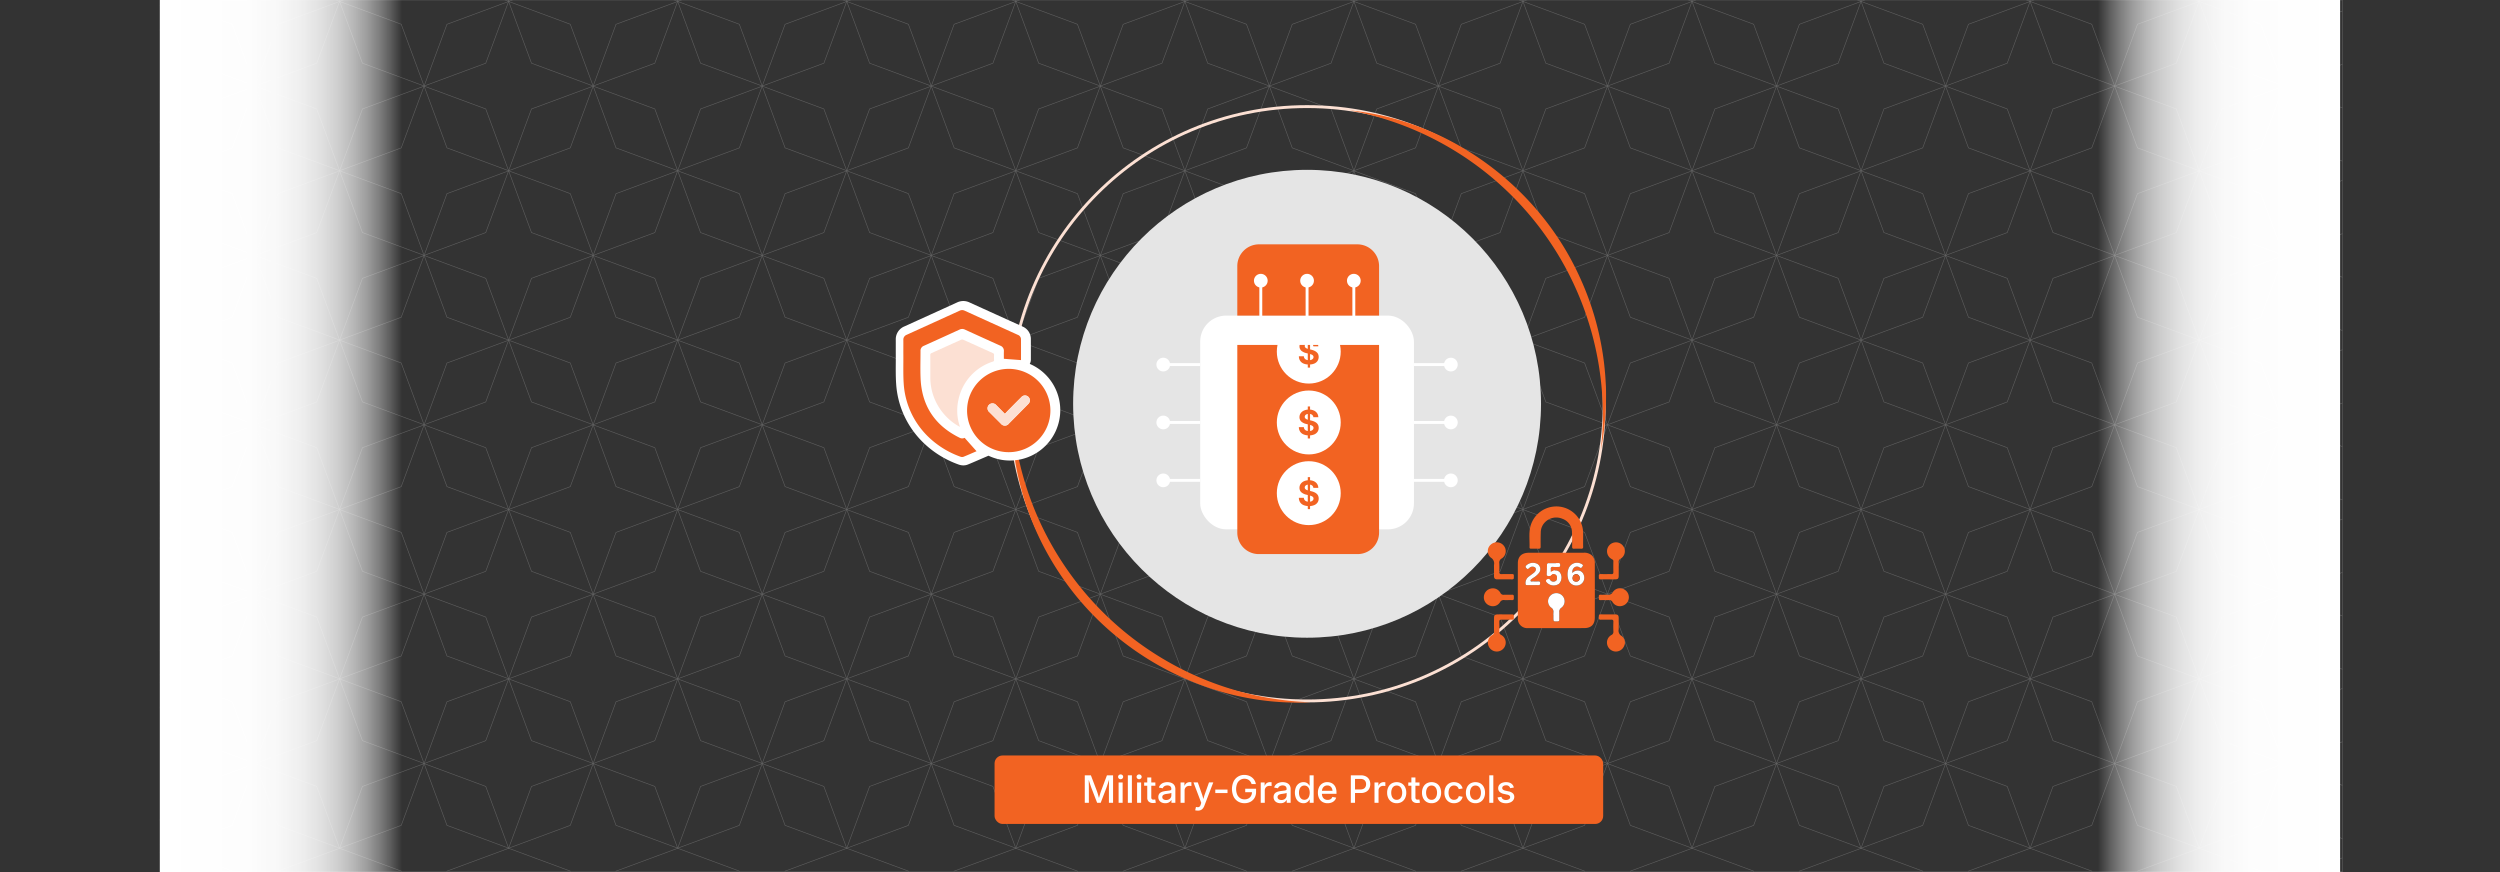 <svg id="Layer_1" data-name="Layer 1" xmlns="http://www.w3.org/2000/svg" xmlns:xlink="http://www.w3.org/1999/xlink" viewBox="0 0 860 300"><rect x="0" y="0" width="860" height="300" fill="#333333" stroke="none"/><defs><clipPath id="clip-path"><rect x="55" width="750.814" height="299.856" fill="none" stroke="#ccc" stroke-miterlimit="10" stroke-width="0.188"/></clipPath><linearGradient id="linear-gradient" x1="55" y1="150" x2="138.333" y2="150" gradientUnits="userSpaceOnUse"><stop offset="0" stop-color="#fff"/><stop offset="0.351" stop-color="#fff" stop-opacity="0.992"/><stop offset="0.487" stop-color="#fff" stop-opacity="0.965"/><stop offset="0.585" stop-color="#fff" stop-opacity="0.918"/><stop offset="0.666" stop-color="#fff" stop-opacity="0.85"/><stop offset="0.735" stop-color="#fff" stop-opacity="0.762"/><stop offset="0.797" stop-color="#fff" stop-opacity="0.654"/><stop offset="0.853" stop-color="#fff" stop-opacity="0.524"/><stop offset="0.905" stop-color="#fff" stop-opacity="0.374"/><stop offset="0.952" stop-color="#fff" stop-opacity="0.204"/><stop offset="0.995" stop-color="#fff" stop-opacity="0.021"/><stop offset="1" stop-color="#fff" stop-opacity="0"/></linearGradient><linearGradient id="linear-gradient-2" x1="2658.442" y1="1150" x2="2741.775" y2="1150" gradientTransform="translate(-1936.775 -1000)" xlink:href="#linear-gradient"/></defs><g opacity="0.3"><g clip-path="url(#clip-path)"><polygon points="58.661 -57.783 66.529 -36.52 87.792 -28.652 66.529 -20.784 58.661 0.48 50.793 -20.784 29.529 -28.652 50.793 -36.52 58.661 -57.783" fill="none" stroke="#ccc" stroke-miterlimit="10" stroke-width="0.188"/><polygon points="116.815 -57.783 124.683 -36.52 145.946 -28.652 124.683 -20.784 116.815 0.48 108.947 -20.784 87.684 -28.652 108.947 -36.52 116.815 -57.783" fill="none" stroke="#ccc" stroke-miterlimit="10" stroke-width="0.188"/><polygon points="174.969 -57.783 182.837 -36.52 204.1 -28.652 182.837 -20.784 174.969 0.48 167.101 -20.784 145.838 -28.652 167.101 -36.52 174.969 -57.783" fill="none" stroke="#ccc" stroke-miterlimit="10" stroke-width="0.188"/><polygon points="233.123 -57.783 240.991 -36.52 262.254 -28.652 240.991 -20.784 233.123 0.48 225.255 -20.784 203.992 -28.652 225.255 -36.52 233.123 -57.783" fill="none" stroke="#ccc" stroke-miterlimit="10" stroke-width="0.188"/><polygon points="291.277 -57.783 299.145 -36.52 320.409 -28.652 299.145 -20.784 291.277 0.48 283.409 -20.784 262.146 -28.652 283.409 -36.52 291.277 -57.783" fill="none" stroke="#ccc" stroke-miterlimit="10" stroke-width="0.188"/><polygon points="349.432 -57.783 357.3 -36.52 378.563 -28.652 357.3 -20.784 349.432 0.48 341.563 -20.784 320.3 -28.652 341.563 -36.52 349.432 -57.783" fill="none" stroke="#ccc" stroke-miterlimit="10" stroke-width="0.188"/><polygon points="407.586 -57.783 415.454 -36.52 436.717 -28.652 415.454 -20.784 407.586 0.48 399.718 -20.784 378.454 -28.652 399.718 -36.52 407.586 -57.783" fill="none" stroke="#ccc" stroke-miterlimit="10" stroke-width="0.188"/><polygon points="465.74 -57.783 473.608 -36.52 494.871 -28.652 473.608 -20.784 465.74 0.48 457.872 -20.784 436.609 -28.652 457.872 -36.52 465.74 -57.783" fill="none" stroke="#ccc" stroke-miterlimit="10" stroke-width="0.188"/><polygon points="523.894 -57.783 531.762 -36.52 553.025 -28.652 531.762 -20.784 523.894 0.48 516.026 -20.784 494.763 -28.652 516.026 -36.52 523.894 -57.783" fill="none" stroke="#ccc" stroke-miterlimit="10" stroke-width="0.188"/><polygon points="582.048 -57.783 589.916 -36.52 611.18 -28.652 589.916 -20.784 582.048 0.48 574.18 -20.784 552.917 -28.652 574.18 -36.52 582.048 -57.783" fill="none" stroke="#ccc" stroke-miterlimit="10" stroke-width="0.188"/><polygon points="640.202 -57.783 648.071 -36.52 669.334 -28.652 648.071 -20.784 640.202 0.48 632.334 -20.784 611.071 -28.652 632.334 -36.52 640.202 -57.783" fill="none" stroke="#ccc" stroke-miterlimit="10" stroke-width="0.188"/><polygon points="698.357 -57.783 706.225 -36.52 727.488 -28.652 706.225 -20.784 698.357 0.48 690.488 -20.784 669.225 -28.652 690.488 -36.52 698.357 -57.783" fill="none" stroke="#ccc" stroke-miterlimit="10" stroke-width="0.188"/><polygon points="756.511 -57.783 764.379 -36.52 785.642 -28.652 764.379 -20.784 756.511 0.48 748.643 -20.784 727.379 -28.652 748.643 -36.52 756.511 -57.783" fill="none" stroke="#ccc" stroke-miterlimit="10" stroke-width="0.188"/><polygon points="814.665 -57.783 822.533 -36.52 843.796 -28.652 822.533 -20.784 814.665 0.48 806.797 -20.784 785.534 -28.652 806.797 -36.52 814.665 -57.783" fill="none" stroke="#ccc" stroke-miterlimit="10" stroke-width="0.188"/><polygon points="29.584 -28.652 37.452 -7.389 58.715 0.48 37.452 8.348 29.584 29.611 21.715 8.348 0.452 0.48 21.715 -7.389 29.584 -28.652" fill="none" stroke="#ccc" stroke-miterlimit="10" stroke-width="0.188"/><polygon points="87.738 -28.652 95.606 -7.389 116.869 0.48 95.606 8.348 87.738 29.611 79.87 8.348 58.606 0.48 79.87 -7.389 87.738 -28.652" fill="none" stroke="#ccc" stroke-miterlimit="10" stroke-width="0.188"/><polygon points="145.892 -28.652 153.76 -7.389 175.023 0.48 153.76 8.348 145.892 29.611 138.024 8.348 116.761 0.48 138.024 -7.389 145.892 -28.652" fill="none" stroke="#ccc" stroke-miterlimit="10" stroke-width="0.188"/><polygon points="204.046 -28.652 211.914 -7.389 233.177 0.48 211.914 8.348 204.046 29.611 196.178 8.348 174.915 0.48 196.178 -7.389 204.046 -28.652" fill="none" stroke="#ccc" stroke-miterlimit="10" stroke-width="0.188"/><polygon points="262.2 -28.652 270.068 -7.389 291.332 0.48 270.068 8.348 262.2 29.611 254.332 8.348 233.069 0.48 254.332 -7.389 262.2 -28.652" fill="none" stroke="#ccc" stroke-miterlimit="10" stroke-width="0.188"/><polygon points="320.354 -28.652 328.223 -7.389 349.486 0.48 328.223 8.348 320.354 29.611 312.486 8.348 291.223 0.48 312.486 -7.389 320.354 -28.652" fill="none" stroke="#ccc" stroke-miterlimit="10" stroke-width="0.188"/><polygon points="378.509 -28.652 386.377 -7.389 407.64 0.48 386.377 8.348 378.509 29.611 370.641 8.348 349.377 0.48 370.641 -7.389 378.509 -28.652" fill="none" stroke="#ccc" stroke-miterlimit="10" stroke-width="0.188"/><polygon points="436.663 -28.652 444.531 -7.389 465.794 0.48 444.531 8.348 436.663 29.611 428.795 8.348 407.531 0.48 428.795 -7.389 436.663 -28.652" fill="none" stroke="#ccc" stroke-miterlimit="10" stroke-width="0.188"/><polygon points="494.817 -28.652 502.685 -7.389 523.948 0.48 502.685 8.348 494.817 29.611 486.949 8.348 465.686 0.48 486.949 -7.389 494.817 -28.652" fill="none" stroke="#ccc" stroke-miterlimit="10" stroke-width="0.188"/><polygon points="552.971 -28.652 560.839 -7.389 582.102 0.48 560.839 8.348 552.971 29.611 545.103 8.348 523.84 0.48 545.103 -7.389 552.971 -28.652" fill="none" stroke="#ccc" stroke-miterlimit="10" stroke-width="0.188"/><polygon points="611.125 -28.652 618.993 -7.389 640.257 0.48 618.993 8.348 611.125 29.611 603.257 8.348 581.994 0.48 603.257 -7.389 611.125 -28.652" fill="none" stroke="#ccc" stroke-miterlimit="10" stroke-width="0.188"/><polygon points="669.28 -28.652 677.148 -7.389 698.411 0.48 677.148 8.348 669.28 29.611 661.411 8.348 640.148 0.48 661.411 -7.389 669.28 -28.652" fill="none" stroke="#ccc" stroke-miterlimit="10" stroke-width="0.188"/><polygon points="727.434 -28.652 735.302 -7.389 756.565 0.48 735.302 8.348 727.434 29.611 719.566 8.348 698.302 0.48 719.566 -7.389 727.434 -28.652" fill="none" stroke="#ccc" stroke-miterlimit="10" stroke-width="0.188"/><polygon points="785.588 -28.652 793.456 -7.389 814.719 0.48 793.456 8.348 785.588 29.611 777.72 8.348 756.457 0.48 777.72 -7.389 785.588 -28.652" fill="none" stroke="#ccc" stroke-miterlimit="10" stroke-width="0.188"/><polygon points="58.661 0.48 66.529 21.743 87.792 29.611 66.529 37.479 58.661 58.742 50.793 37.479 29.529 29.611 50.793 21.743 58.661 0.48" fill="none" stroke="#ccc" stroke-miterlimit="10" stroke-width="0.188"/><polygon points="116.815 0.48 124.683 21.743 145.946 29.611 124.683 37.479 116.815 58.742 108.947 37.479 87.684 29.611 108.947 21.743 116.815 0.48" fill="none" stroke="#ccc" stroke-miterlimit="10" stroke-width="0.188"/><polygon points="174.969 0.48 182.837 21.743 204.1 29.611 182.837 37.479 174.969 58.742 167.101 37.479 145.838 29.611 167.101 21.743 174.969 0.48" fill="none" stroke="#ccc" stroke-miterlimit="10" stroke-width="0.188"/><polygon points="233.123 0.48 240.991 21.743 262.254 29.611 240.991 37.479 233.123 58.742 225.255 37.479 203.992 29.611 225.255 21.743 233.123 0.48" fill="none" stroke="#ccc" stroke-miterlimit="10" stroke-width="0.188"/><polygon points="291.277 0.48 299.145 21.743 320.409 29.611 299.145 37.479 291.277 58.742 283.409 37.479 262.146 29.611 283.409 21.743 291.277 0.48" fill="none" stroke="#ccc" stroke-miterlimit="10" stroke-width="0.188"/><polygon points="349.432 0.48 357.3 21.743 378.563 29.611 357.3 37.479 349.432 58.742 341.563 37.479 320.3 29.611 341.563 21.743 349.432 0.48" fill="none" stroke="#ccc" stroke-miterlimit="10" stroke-width="0.188"/><polygon points="407.586 0.48 415.454 21.743 436.717 29.611 415.454 37.479 407.586 58.742 399.718 37.479 378.454 29.611 399.718 21.743 407.586 0.48" fill="none" stroke="#ccc" stroke-miterlimit="10" stroke-width="0.188"/><polygon points="465.74 0.48 473.608 21.743 494.871 29.611 473.608 37.479 465.74 58.742 457.872 37.479 436.609 29.611 457.872 21.743 465.74 0.48" fill="none" stroke="#ccc" stroke-miterlimit="10" stroke-width="0.188"/><polygon points="523.894 0.48 531.762 21.743 553.025 29.611 531.762 37.479 523.894 58.742 516.026 37.479 494.763 29.611 516.026 21.743 523.894 0.48" fill="none" stroke="#ccc" stroke-miterlimit="10" stroke-width="0.188"/><polygon points="582.048 0.48 589.916 21.743 611.18 29.611 589.916 37.479 582.048 58.742 574.18 37.479 552.917 29.611 574.18 21.743 582.048 0.48" fill="none" stroke="#ccc" stroke-miterlimit="10" stroke-width="0.188"/><polygon points="640.202 0.48 648.071 21.743 669.334 29.611 648.071 37.479 640.202 58.742 632.334 37.479 611.071 29.611 632.334 21.743 640.202 0.48" fill="none" stroke="#ccc" stroke-miterlimit="10" stroke-width="0.188"/><polygon points="698.357 0.48 706.225 21.743 727.488 29.611 706.225 37.479 698.357 58.742 690.488 37.479 669.225 29.611 690.488 21.743 698.357 0.48" fill="none" stroke="#ccc" stroke-miterlimit="10" stroke-width="0.188"/><polygon points="756.511 0.48 764.379 21.743 785.642 29.611 764.379 37.479 756.511 58.742 748.643 37.479 727.379 29.611 748.643 21.743 756.511 0.48" fill="none" stroke="#ccc" stroke-miterlimit="10" stroke-width="0.188"/><polygon points="814.665 0.48 822.533 21.743 843.796 29.611 822.533 37.479 814.665 58.742 806.797 37.479 785.534 29.611 806.797 21.743 814.665 0.48" fill="none" stroke="#ccc" stroke-miterlimit="10" stroke-width="0.188"/><polygon points="29.584 29.611 37.452 50.874 58.715 58.742 37.452 66.61 29.584 87.873 21.715 66.61 0.452 58.742 21.715 50.874 29.584 29.611" fill="none" stroke="#ccc" stroke-miterlimit="10" stroke-width="0.188"/><polygon points="87.738 29.611 95.606 50.874 116.869 58.742 95.606 66.61 87.738 87.873 79.87 66.61 58.606 58.742 79.87 50.874 87.738 29.611" fill="none" stroke="#ccc" stroke-miterlimit="10" stroke-width="0.188"/><polygon points="145.892 29.611 153.76 50.874 175.023 58.742 153.76 66.61 145.892 87.873 138.024 66.61 116.761 58.742 138.024 50.874 145.892 29.611" fill="none" stroke="#ccc" stroke-miterlimit="10" stroke-width="0.188"/><polygon points="204.046 29.611 211.914 50.874 233.177 58.742 211.914 66.61 204.046 87.873 196.178 66.61 174.915 58.742 196.178 50.874 204.046 29.611" fill="none" stroke="#ccc" stroke-miterlimit="10" stroke-width="0.188"/><polygon points="262.2 29.611 270.068 50.874 291.332 58.742 270.068 66.61 262.2 87.873 254.332 66.61 233.069 58.742 254.332 50.874 262.2 29.611" fill="none" stroke="#ccc" stroke-miterlimit="10" stroke-width="0.188"/><polygon points="320.354 29.611 328.223 50.874 349.486 58.742 328.223 66.61 320.354 87.873 312.486 66.61 291.223 58.742 312.486 50.874 320.354 29.611" fill="none" stroke="#ccc" stroke-miterlimit="10" stroke-width="0.188"/><polygon points="378.509 29.611 386.377 50.874 407.64 58.742 386.377 66.61 378.509 87.873 370.641 66.61 349.377 58.742 370.641 50.874 378.509 29.611" fill="none" stroke="#ccc" stroke-miterlimit="10" stroke-width="0.188"/><polygon points="436.663 29.611 444.531 50.874 465.794 58.742 444.531 66.61 436.663 87.873 428.795 66.61 407.531 58.742 428.795 50.874 436.663 29.611" fill="none" stroke="#ccc" stroke-miterlimit="10" stroke-width="0.188"/><polygon points="494.817 29.611 502.685 50.874 523.948 58.742 502.685 66.61 494.817 87.873 486.949 66.61 465.686 58.742 486.949 50.874 494.817 29.611" fill="none" stroke="#ccc" stroke-miterlimit="10" stroke-width="0.188"/><polygon points="552.971 29.611 560.839 50.874 582.102 58.742 560.839 66.61 552.971 87.873 545.103 66.61 523.84 58.742 545.103 50.874 552.971 29.611" fill="none" stroke="#ccc" stroke-miterlimit="10" stroke-width="0.188"/><polygon points="611.125 29.611 618.993 50.874 640.257 58.742 618.993 66.61 611.125 87.873 603.257 66.61 581.994 58.742 603.257 50.874 611.125 29.611" fill="none" stroke="#ccc" stroke-miterlimit="10" stroke-width="0.188"/><polygon points="669.28 29.611 677.148 50.874 698.411 58.742 677.148 66.61 669.28 87.873 661.411 66.61 640.148 58.742 661.411 50.874 669.28 29.611" fill="none" stroke="#ccc" stroke-miterlimit="10" stroke-width="0.188"/><polygon points="727.434 29.611 735.302 50.874 756.565 58.742 735.302 66.61 727.434 87.873 719.566 66.61 698.302 58.742 719.566 50.874 727.434 29.611" fill="none" stroke="#ccc" stroke-miterlimit="10" stroke-width="0.188"/><polygon points="785.588 29.611 793.456 50.874 814.719 58.742 793.456 66.61 785.588 87.873 777.72 66.61 756.457 58.742 777.72 50.874 785.588 29.611" fill="none" stroke="#ccc" stroke-miterlimit="10" stroke-width="0.188"/><polygon points="58.661 58.742 66.529 80.005 87.792 87.873 66.529 95.742 58.661 117.005 50.793 95.742 29.529 87.873 50.793 80.005 58.661 58.742" fill="none" stroke="#ccc" stroke-miterlimit="10" stroke-width="0.188"/><polygon points="116.815 58.742 124.683 80.005 145.946 87.873 124.683 95.742 116.815 117.005 108.947 95.742 87.684 87.873 108.947 80.005 116.815 58.742" fill="none" stroke="#ccc" stroke-miterlimit="10" stroke-width="0.188"/><polygon points="174.969 58.742 182.837 80.005 204.1 87.873 182.837 95.742 174.969 117.005 167.101 95.742 145.838 87.873 167.101 80.005 174.969 58.742" fill="none" stroke="#ccc" stroke-miterlimit="10" stroke-width="0.188"/><polygon points="233.123 58.742 240.991 80.005 262.254 87.873 240.991 95.742 233.123 117.005 225.255 95.742 203.992 87.873 225.255 80.005 233.123 58.742" fill="none" stroke="#ccc" stroke-miterlimit="10" stroke-width="0.188"/><polygon points="291.277 58.742 299.145 80.005 320.409 87.873 299.145 95.742 291.277 117.005 283.409 95.742 262.146 87.873 283.409 80.005 291.277 58.742" fill="none" stroke="#ccc" stroke-miterlimit="10" stroke-width="0.188"/><polygon points="349.432 58.742 357.3 80.005 378.563 87.873 357.3 95.742 349.432 117.005 341.563 95.742 320.3 87.873 341.563 80.005 349.432 58.742" fill="none" stroke="#ccc" stroke-miterlimit="10" stroke-width="0.188"/><polygon points="407.586 58.742 415.454 80.005 436.717 87.873 415.454 95.742 407.586 117.005 399.718 95.742 378.454 87.873 399.718 80.005 407.586 58.742" fill="none" stroke="#ccc" stroke-miterlimit="10" stroke-width="0.188"/><polygon points="465.74 58.742 473.608 80.005 494.871 87.873 473.608 95.742 465.74 117.005 457.872 95.742 436.609 87.873 457.872 80.005 465.74 58.742" fill="none" stroke="#ccc" stroke-miterlimit="10" stroke-width="0.188"/><polygon points="523.894 58.742 531.762 80.005 553.025 87.873 531.762 95.742 523.894 117.005 516.026 95.742 494.763 87.873 516.026 80.005 523.894 58.742" fill="none" stroke="#ccc" stroke-miterlimit="10" stroke-width="0.188"/><polygon points="582.048 58.742 589.916 80.005 611.18 87.873 589.916 95.742 582.048 117.005 574.18 95.742 552.917 87.873 574.18 80.005 582.048 58.742" fill="none" stroke="#ccc" stroke-miterlimit="10" stroke-width="0.188"/><polygon points="640.202 58.742 648.071 80.005 669.334 87.873 648.071 95.742 640.202 117.005 632.334 95.742 611.071 87.873 632.334 80.005 640.202 58.742" fill="none" stroke="#ccc" stroke-miterlimit="10" stroke-width="0.188"/><polygon points="698.357 58.742 706.225 80.005 727.488 87.873 706.225 95.742 698.357 117.005 690.488 95.742 669.225 87.873 690.488 80.005 698.357 58.742" fill="none" stroke="#ccc" stroke-miterlimit="10" stroke-width="0.188"/><polygon points="756.511 58.742 764.379 80.005 785.642 87.873 764.379 95.742 756.511 117.005 748.643 95.742 727.379 87.873 748.643 80.005 756.511 58.742" fill="none" stroke="#ccc" stroke-miterlimit="10" stroke-width="0.188"/><polygon points="814.665 58.742 822.533 80.005 843.796 87.873 822.533 95.742 814.665 117.005 806.797 95.742 785.534 87.873 806.797 80.005 814.665 58.742" fill="none" stroke="#ccc" stroke-miterlimit="10" stroke-width="0.188"/><polygon points="29.584 87.873 37.452 109.137 58.715 117.005 37.452 124.873 29.584 146.136 21.715 124.873 0.452 117.005 21.715 109.137 29.584 87.873" fill="none" stroke="#ccc" stroke-miterlimit="10" stroke-width="0.188"/><polygon points="87.738 87.873 95.606 109.137 116.869 117.005 95.606 124.873 87.738 146.136 79.87 124.873 58.606 117.005 79.87 109.137 87.738 87.873" fill="none" stroke="#ccc" stroke-miterlimit="10" stroke-width="0.188"/><polygon points="145.892 87.873 153.76 109.137 175.023 117.005 153.76 124.873 145.892 146.136 138.024 124.873 116.761 117.005 138.024 109.137 145.892 87.873" fill="none" stroke="#ccc" stroke-miterlimit="10" stroke-width="0.188"/><polygon points="204.046 87.873 211.914 109.137 233.177 117.005 211.914 124.873 204.046 146.136 196.178 124.873 174.915 117.005 196.178 109.137 204.046 87.873" fill="none" stroke="#ccc" stroke-miterlimit="10" stroke-width="0.188"/><polygon points="262.2 87.873 270.068 109.137 291.332 117.005 270.068 124.873 262.2 146.136 254.332 124.873 233.069 117.005 254.332 109.137 262.2 87.873" fill="none" stroke="#ccc" stroke-miterlimit="10" stroke-width="0.188"/><polygon points="320.354 87.873 328.223 109.137 349.486 117.005 328.223 124.873 320.354 146.136 312.486 124.873 291.223 117.005 312.486 109.137 320.354 87.873" fill="none" stroke="#ccc" stroke-miterlimit="10" stroke-width="0.188"/><polygon points="378.509 87.873 386.377 109.137 407.64 117.005 386.377 124.873 378.509 146.136 370.641 124.873 349.377 117.005 370.641 109.137 378.509 87.873" fill="none" stroke="#ccc" stroke-miterlimit="10" stroke-width="0.188"/><polygon points="436.663 87.873 444.531 109.137 465.794 117.005 444.531 124.873 436.663 146.136 428.795 124.873 407.531 117.005 428.795 109.137 436.663 87.873" fill="none" stroke="#ccc" stroke-miterlimit="10" stroke-width="0.188"/><polygon points="494.817 87.873 502.685 109.137 523.948 117.005 502.685 124.873 494.817 146.136 486.949 124.873 465.686 117.005 486.949 109.137 494.817 87.873" fill="none" stroke="#ccc" stroke-miterlimit="10" stroke-width="0.188"/><polygon points="552.971 87.873 560.839 109.137 582.102 117.005 560.839 124.873 552.971 146.136 545.103 124.873 523.84 117.005 545.103 109.137 552.971 87.873" fill="none" stroke="#ccc" stroke-miterlimit="10" stroke-width="0.188"/><polygon points="611.125 87.873 618.993 109.137 640.257 117.005 618.993 124.873 611.125 146.136 603.257 124.873 581.994 117.005 603.257 109.137 611.125 87.873" fill="none" stroke="#ccc" stroke-miterlimit="10" stroke-width="0.188"/><polygon points="669.28 87.873 677.148 109.137 698.411 117.005 677.148 124.873 669.28 146.136 661.411 124.873 640.148 117.005 661.411 109.137 669.28 87.873" fill="none" stroke="#ccc" stroke-miterlimit="10" stroke-width="0.188"/><polygon points="727.434 87.873 735.302 109.137 756.565 117.005 735.302 124.873 727.434 146.136 719.566 124.873 698.302 117.005 719.566 109.137 727.434 87.873" fill="none" stroke="#ccc" stroke-miterlimit="10" stroke-width="0.188"/><polygon points="785.588 87.873 793.456 109.137 814.719 117.005 793.456 124.873 785.588 146.136 777.72 124.873 756.457 117.005 777.72 109.137 785.588 87.873" fill="none" stroke="#ccc" stroke-miterlimit="10" stroke-width="0.188"/><polygon points="58.661 117.005 66.529 138.268 87.792 146.136 66.529 154.004 58.661 175.267 50.793 154.004 29.529 146.136 50.793 138.268 58.661 117.005" fill="none" stroke="#ccc" stroke-miterlimit="10" stroke-width="0.188"/><polygon points="116.815 117.005 124.683 138.268 145.946 146.136 124.683 154.004 116.815 175.267 108.947 154.004 87.684 146.136 108.947 138.268 116.815 117.005" fill="none" stroke="#ccc" stroke-miterlimit="10" stroke-width="0.188"/><polygon points="174.969 117.005 182.837 138.268 204.1 146.136 182.837 154.004 174.969 175.267 167.101 154.004 145.838 146.136 167.101 138.268 174.969 117.005" fill="none" stroke="#ccc" stroke-miterlimit="10" stroke-width="0.188"/><polygon points="233.123 117.005 240.991 138.268 262.254 146.136 240.991 154.004 233.123 175.267 225.255 154.004 203.992 146.136 225.255 138.268 233.123 117.005" fill="none" stroke="#ccc" stroke-miterlimit="10" stroke-width="0.188"/><polygon points="291.277 117.005 299.145 138.268 320.409 146.136 299.145 154.004 291.277 175.267 283.409 154.004 262.146 146.136 283.409 138.268 291.277 117.005" fill="none" stroke="#ccc" stroke-miterlimit="10" stroke-width="0.188"/><polygon points="349.432 117.005 357.3 138.268 378.563 146.136 357.3 154.004 349.432 175.267 341.563 154.004 320.3 146.136 341.563 138.268 349.432 117.005" fill="none" stroke="#ccc" stroke-miterlimit="10" stroke-width="0.188"/><polygon points="407.586 117.005 415.454 138.268 436.717 146.136 415.454 154.004 407.586 175.267 399.718 154.004 378.454 146.136 399.718 138.268 407.586 117.005" fill="none" stroke="#ccc" stroke-miterlimit="10" stroke-width="0.188"/><polygon points="465.74 117.005 473.608 138.268 494.871 146.136 473.608 154.004 465.74 175.267 457.872 154.004 436.609 146.136 457.872 138.268 465.74 117.005" fill="none" stroke="#ccc" stroke-miterlimit="10" stroke-width="0.188"/><polygon points="523.894 117.005 531.762 138.268 553.025 146.136 531.762 154.004 523.894 175.267 516.026 154.004 494.763 146.136 516.026 138.268 523.894 117.005" fill="none" stroke="#ccc" stroke-miterlimit="10" stroke-width="0.188"/><polygon points="582.048 117.005 589.916 138.268 611.18 146.136 589.916 154.004 582.048 175.267 574.18 154.004 552.917 146.136 574.18 138.268 582.048 117.005" fill="none" stroke="#ccc" stroke-miterlimit="10" stroke-width="0.188"/><polygon points="640.202 117.005 648.071 138.268 669.334 146.136 648.071 154.004 640.202 175.267 632.334 154.004 611.071 146.136 632.334 138.268 640.202 117.005" fill="none" stroke="#ccc" stroke-miterlimit="10" stroke-width="0.188"/><polygon points="698.357 117.005 706.225 138.268 727.488 146.136 706.225 154.004 698.357 175.267 690.488 154.004 669.225 146.136 690.488 138.268 698.357 117.005" fill="none" stroke="#ccc" stroke-miterlimit="10" stroke-width="0.188"/><polygon points="756.511 117.005 764.379 138.268 785.642 146.136 764.379 154.004 756.511 175.267 748.643 154.004 727.379 146.136 748.643 138.268 756.511 117.005" fill="none" stroke="#ccc" stroke-miterlimit="10" stroke-width="0.188"/><polygon points="814.665 117.005 822.533 138.268 843.796 146.136 822.533 154.004 814.665 175.267 806.797 154.004 785.534 146.136 806.797 138.268 814.665 117.005" fill="none" stroke="#ccc" stroke-miterlimit="10" stroke-width="0.188"/><polygon points="29.584 146.136 37.452 167.399 58.715 175.267 37.452 183.136 29.584 204.399 21.715 183.136 0.452 175.267 21.715 167.399 29.584 146.136" fill="none" stroke="#ccc" stroke-miterlimit="10" stroke-width="0.188"/><polygon points="87.738 146.136 95.606 167.399 116.869 175.267 95.606 183.136 87.738 204.399 79.87 183.136 58.606 175.267 79.87 167.399 87.738 146.136" fill="none" stroke="#ccc" stroke-miterlimit="10" stroke-width="0.188"/><polygon points="145.892 146.136 153.76 167.399 175.023 175.267 153.76 183.136 145.892 204.399 138.024 183.136 116.761 175.267 138.024 167.399 145.892 146.136" fill="none" stroke="#ccc" stroke-miterlimit="10" stroke-width="0.188"/><polygon points="204.046 146.136 211.914 167.399 233.177 175.267 211.914 183.136 204.046 204.399 196.178 183.136 174.915 175.267 196.178 167.399 204.046 146.136" fill="none" stroke="#ccc" stroke-miterlimit="10" stroke-width="0.188"/><polygon points="262.2 146.136 270.068 167.399 291.332 175.267 270.068 183.136 262.2 204.399 254.332 183.136 233.069 175.267 254.332 167.399 262.2 146.136" fill="none" stroke="#ccc" stroke-miterlimit="10" stroke-width="0.188"/><polygon points="320.354 146.136 328.223 167.399 349.486 175.267 328.223 183.136 320.354 204.399 312.486 183.136 291.223 175.267 312.486 167.399 320.354 146.136" fill="none" stroke="#ccc" stroke-miterlimit="10" stroke-width="0.188"/><polygon points="378.509 146.136 386.377 167.399 407.64 175.267 386.377 183.136 378.509 204.399 370.641 183.136 349.377 175.267 370.641 167.399 378.509 146.136" fill="none" stroke="#ccc" stroke-miterlimit="10" stroke-width="0.188"/><polygon points="436.663 146.136 444.531 167.399 465.794 175.267 444.531 183.136 436.663 204.399 428.795 183.136 407.531 175.267 428.795 167.399 436.663 146.136" fill="none" stroke="#ccc" stroke-miterlimit="10" stroke-width="0.188"/><polygon points="494.817 146.136 502.685 167.399 523.948 175.267 502.685 183.136 494.817 204.399 486.949 183.136 465.686 175.267 486.949 167.399 494.817 146.136" fill="none" stroke="#ccc" stroke-miterlimit="10" stroke-width="0.188"/><polygon points="552.971 146.136 560.839 167.399 582.102 175.267 560.839 183.136 552.971 204.399 545.103 183.136 523.84 175.267 545.103 167.399 552.971 146.136" fill="none" stroke="#ccc" stroke-miterlimit="10" stroke-width="0.188"/><polygon points="611.125 146.136 618.993 167.399 640.257 175.267 618.993 183.136 611.125 204.399 603.257 183.136 581.994 175.267 603.257 167.399 611.125 146.136" fill="none" stroke="#ccc" stroke-miterlimit="10" stroke-width="0.188"/><polygon points="669.28 146.136 677.148 167.399 698.411 175.267 677.148 183.136 669.28 204.399 661.411 183.136 640.148 175.267 661.411 167.399 669.28 146.136" fill="none" stroke="#ccc" stroke-miterlimit="10" stroke-width="0.188"/><polygon points="727.434 146.136 735.302 167.399 756.565 175.267 735.302 183.136 727.434 204.399 719.566 183.136 698.302 175.267 719.566 167.399 727.434 146.136" fill="none" stroke="#ccc" stroke-miterlimit="10" stroke-width="0.188"/><polygon points="785.588 146.136 793.456 167.399 814.719 175.267 793.456 183.136 785.588 204.399 777.72 183.136 756.457 175.267 777.72 167.399 785.588 146.136" fill="none" stroke="#ccc" stroke-miterlimit="10" stroke-width="0.188"/><polygon points="58.661 175.267 66.529 196.531 87.792 204.399 66.529 212.267 58.661 233.53 50.793 212.267 29.529 204.399 50.793 196.531 58.661 175.267" fill="none" stroke="#ccc" stroke-miterlimit="10" stroke-width="0.188"/><polygon points="116.815 175.267 124.683 196.531 145.946 204.399 124.683 212.267 116.815 233.53 108.947 212.267 87.684 204.399 108.947 196.531 116.815 175.267" fill="none" stroke="#ccc" stroke-miterlimit="10" stroke-width="0.188"/><polygon points="174.969 175.267 182.837 196.531 204.1 204.399 182.837 212.267 174.969 233.53 167.101 212.267 145.838 204.399 167.101 196.531 174.969 175.267" fill="none" stroke="#ccc" stroke-miterlimit="10" stroke-width="0.188"/><polygon points="233.123 175.267 240.991 196.531 262.254 204.399 240.991 212.267 233.123 233.53 225.255 212.267 203.992 204.399 225.255 196.531 233.123 175.267" fill="none" stroke="#ccc" stroke-miterlimit="10" stroke-width="0.188"/><polygon points="291.277 175.267 299.145 196.531 320.409 204.399 299.145 212.267 291.277 233.53 283.409 212.267 262.146 204.399 283.409 196.531 291.277 175.267" fill="none" stroke="#ccc" stroke-miterlimit="10" stroke-width="0.188"/><polygon points="349.432 175.267 357.3 196.531 378.563 204.399 357.3 212.267 349.432 233.53 341.563 212.267 320.3 204.399 341.563 196.531 349.432 175.267" fill="none" stroke="#ccc" stroke-miterlimit="10" stroke-width="0.188"/><polygon points="407.586 175.267 415.454 196.531 436.717 204.399 415.454 212.267 407.586 233.53 399.718 212.267 378.454 204.399 399.718 196.531 407.586 175.267" fill="none" stroke="#ccc" stroke-miterlimit="10" stroke-width="0.188"/><polygon points="465.74 175.267 473.608 196.531 494.871 204.399 473.608 212.267 465.74 233.53 457.872 212.267 436.609 204.399 457.872 196.531 465.74 175.267" fill="none" stroke="#ccc" stroke-miterlimit="10" stroke-width="0.188"/><polygon points="523.894 175.267 531.762 196.531 553.025 204.399 531.762 212.267 523.894 233.53 516.026 212.267 494.763 204.399 516.026 196.531 523.894 175.267" fill="none" stroke="#ccc" stroke-miterlimit="10" stroke-width="0.188"/><polygon points="582.048 175.267 589.916 196.531 611.18 204.399 589.916 212.267 582.048 233.53 574.18 212.267 552.917 204.399 574.18 196.531 582.048 175.267" fill="none" stroke="#ccc" stroke-miterlimit="10" stroke-width="0.188"/><polygon points="640.202 175.267 648.071 196.531 669.334 204.399 648.071 212.267 640.202 233.53 632.334 212.267 611.071 204.399 632.334 196.531 640.202 175.267" fill="none" stroke="#ccc" stroke-miterlimit="10" stroke-width="0.188"/><polygon points="698.357 175.267 706.225 196.531 727.488 204.399 706.225 212.267 698.357 233.53 690.488 212.267 669.225 204.399 690.488 196.531 698.357 175.267" fill="none" stroke="#ccc" stroke-miterlimit="10" stroke-width="0.188"/><polygon points="756.511 175.267 764.379 196.531 785.642 204.399 764.379 212.267 756.511 233.53 748.643 212.267 727.379 204.399 748.643 196.531 756.511 175.267" fill="none" stroke="#ccc" stroke-miterlimit="10" stroke-width="0.188"/><polygon points="814.665 175.267 822.533 196.531 843.796 204.399 822.533 212.267 814.665 233.53 806.797 212.267 785.534 204.399 806.797 196.531 814.665 175.267" fill="none" stroke="#ccc" stroke-miterlimit="10" stroke-width="0.188"/><polygon points="29.584 204.399 37.452 225.662 58.715 233.53 37.452 241.398 29.584 262.661 21.715 241.398 0.452 233.53 21.715 225.662 29.584 204.399" fill="none" stroke="#ccc" stroke-miterlimit="10" stroke-width="0.188"/><polygon points="87.738 204.399 95.606 225.662 116.869 233.53 95.606 241.398 87.738 262.661 79.87 241.398 58.606 233.53 79.87 225.662 87.738 204.399" fill="none" stroke="#ccc" stroke-miterlimit="10" stroke-width="0.188"/><polygon points="145.892 204.399 153.76 225.662 175.023 233.53 153.76 241.398 145.892 262.661 138.024 241.398 116.761 233.53 138.024 225.662 145.892 204.399" fill="none" stroke="#ccc" stroke-miterlimit="10" stroke-width="0.188"/><polygon points="204.046 204.399 211.914 225.662 233.177 233.53 211.914 241.398 204.046 262.661 196.178 241.398 174.915 233.53 196.178 225.662 204.046 204.399" fill="none" stroke="#ccc" stroke-miterlimit="10" stroke-width="0.188"/><polygon points="262.2 204.399 270.068 225.662 291.332 233.53 270.068 241.398 262.2 262.661 254.332 241.398 233.069 233.53 254.332 225.662 262.2 204.399" fill="none" stroke="#ccc" stroke-miterlimit="10" stroke-width="0.188"/><polygon points="320.354 204.399 328.223 225.662 349.486 233.53 328.223 241.398 320.354 262.661 312.486 241.398 291.223 233.53 312.486 225.662 320.354 204.399" fill="none" stroke="#ccc" stroke-miterlimit="10" stroke-width="0.188"/><polygon points="378.509 204.399 386.377 225.662 407.64 233.53 386.377 241.398 378.509 262.661 370.641 241.398 349.377 233.53 370.641 225.662 378.509 204.399" fill="none" stroke="#ccc" stroke-miterlimit="10" stroke-width="0.188"/><polygon points="436.663 204.399 444.531 225.662 465.794 233.53 444.531 241.398 436.663 262.661 428.795 241.398 407.531 233.53 428.795 225.662 436.663 204.399" fill="none" stroke="#ccc" stroke-miterlimit="10" stroke-width="0.188"/><polygon points="494.817 204.399 502.685 225.662 523.948 233.53 502.685 241.398 494.817 262.661 486.949 241.398 465.686 233.53 486.949 225.662 494.817 204.399" fill="none" stroke="#ccc" stroke-miterlimit="10" stroke-width="0.188"/><polygon points="552.971 204.399 560.839 225.662 582.102 233.53 560.839 241.398 552.971 262.661 545.103 241.398 523.84 233.53 545.103 225.662 552.971 204.399" fill="none" stroke="#ccc" stroke-miterlimit="10" stroke-width="0.188"/><polygon points="611.125 204.399 618.993 225.662 640.257 233.53 618.993 241.398 611.125 262.661 603.257 241.398 581.994 233.53 603.257 225.662 611.125 204.399" fill="none" stroke="#ccc" stroke-miterlimit="10" stroke-width="0.188"/><polygon points="669.28 204.399 677.148 225.662 698.411 233.53 677.148 241.398 669.28 262.661 661.411 241.398 640.148 233.53 661.411 225.662 669.28 204.399" fill="none" stroke="#ccc" stroke-miterlimit="10" stroke-width="0.188"/><polygon points="727.434 204.399 735.302 225.662 756.565 233.53 735.302 241.398 727.434 262.661 719.566 241.398 698.302 233.53 719.566 225.662 727.434 204.399" fill="none" stroke="#ccc" stroke-miterlimit="10" stroke-width="0.188"/><polygon points="785.588 204.399 793.456 225.662 814.719 233.53 793.456 241.398 785.588 262.661 777.72 241.398 756.457 233.53 777.72 225.662 785.588 204.399" fill="none" stroke="#ccc" stroke-miterlimit="10" stroke-width="0.188"/><polygon points="58.661 233.53 66.529 254.793 87.792 262.661 66.529 270.529 58.661 291.793 50.793 270.529 29.529 262.661 50.793 254.793 58.661 233.53" fill="none" stroke="#ccc" stroke-miterlimit="10" stroke-width="0.188"/><polygon points="116.815 233.53 124.683 254.793 145.946 262.661 124.683 270.529 116.815 291.793 108.947 270.529 87.684 262.661 108.947 254.793 116.815 233.53" fill="none" stroke="#ccc" stroke-miterlimit="10" stroke-width="0.188"/><polygon points="174.969 233.53 182.837 254.793 204.1 262.661 182.837 270.529 174.969 291.793 167.101 270.529 145.838 262.661 167.101 254.793 174.969 233.53" fill="none" stroke="#ccc" stroke-miterlimit="10" stroke-width="0.188"/><polygon points="233.123 233.53 240.991 254.793 262.254 262.661 240.991 270.529 233.123 291.793 225.255 270.529 203.992 262.661 225.255 254.793 233.123 233.53" fill="none" stroke="#ccc" stroke-miterlimit="10" stroke-width="0.188"/><polygon points="291.277 233.53 299.145 254.793 320.409 262.661 299.145 270.529 291.277 291.793 283.409 270.529 262.146 262.661 283.409 254.793 291.277 233.53" fill="none" stroke="#ccc" stroke-miterlimit="10" stroke-width="0.188"/><polygon points="349.432 233.53 357.3 254.793 378.563 262.661 357.3 270.529 349.432 291.793 341.563 270.529 320.3 262.661 341.563 254.793 349.432 233.53" fill="none" stroke="#ccc" stroke-miterlimit="10" stroke-width="0.188"/><polygon points="407.586 233.53 415.454 254.793 436.717 262.661 415.454 270.529 407.586 291.793 399.718 270.529 378.454 262.661 399.718 254.793 407.586 233.53" fill="none" stroke="#ccc" stroke-miterlimit="10" stroke-width="0.188"/><polygon points="465.74 233.53 473.608 254.793 494.871 262.661 473.608 270.529 465.74 291.793 457.872 270.529 436.609 262.661 457.872 254.793 465.74 233.53" fill="none" stroke="#ccc" stroke-miterlimit="10" stroke-width="0.188"/><polygon points="523.894 233.53 531.762 254.793 553.025 262.661 531.762 270.529 523.894 291.793 516.026 270.529 494.763 262.661 516.026 254.793 523.894 233.53" fill="none" stroke="#ccc" stroke-miterlimit="10" stroke-width="0.188"/><polygon points="582.048 233.53 589.916 254.793 611.18 262.661 589.916 270.529 582.048 291.793 574.18 270.529 552.917 262.661 574.18 254.793 582.048 233.53" fill="none" stroke="#ccc" stroke-miterlimit="10" stroke-width="0.188"/><polygon points="640.202 233.53 648.071 254.793 669.334 262.661 648.071 270.529 640.202 291.793 632.334 270.529 611.071 262.661 632.334 254.793 640.202 233.53" fill="none" stroke="#ccc" stroke-miterlimit="10" stroke-width="0.188"/><polygon points="698.357 233.53 706.225 254.793 727.488 262.661 706.225 270.529 698.357 291.793 690.488 270.529 669.225 262.661 690.488 254.793 698.357 233.53" fill="none" stroke="#ccc" stroke-miterlimit="10" stroke-width="0.188"/><polygon points="756.511 233.53 764.379 254.793 785.642 262.661 764.379 270.529 756.511 291.793 748.643 270.529 727.379 262.661 748.643 254.793 756.511 233.53" fill="none" stroke="#ccc" stroke-miterlimit="10" stroke-width="0.188"/><polygon points="814.665 233.53 822.533 254.793 843.796 262.661 822.533 270.529 814.665 291.793 806.797 270.529 785.534 262.661 806.797 254.793 814.665 233.53" fill="none" stroke="#ccc" stroke-miterlimit="10" stroke-width="0.188"/><polygon points="29.584 262.661 37.452 283.925 58.715 291.793 37.452 299.661 29.584 320.924 21.715 299.661 0.452 291.793 21.715 283.925 29.584 262.661" fill="none" stroke="#ccc" stroke-miterlimit="10" stroke-width="0.188"/><polygon points="87.738 262.661 95.606 283.925 116.869 291.793 95.606 299.661 87.738 320.924 79.87 299.661 58.606 291.793 79.87 283.925 87.738 262.661" fill="none" stroke="#ccc" stroke-miterlimit="10" stroke-width="0.188"/><polygon points="145.892 262.661 153.76 283.925 175.023 291.793 153.76 299.661 145.892 320.924 138.024 299.661 116.761 291.793 138.024 283.925 145.892 262.661" fill="none" stroke="#ccc" stroke-miterlimit="10" stroke-width="0.188"/><polygon points="204.046 262.661 211.914 283.925 233.177 291.793 211.914 299.661 204.046 320.924 196.178 299.661 174.915 291.793 196.178 283.925 204.046 262.661" fill="none" stroke="#ccc" stroke-miterlimit="10" stroke-width="0.188"/><polygon points="262.2 262.661 270.068 283.925 291.332 291.793 270.068 299.661 262.2 320.924 254.332 299.661 233.069 291.793 254.332 283.925 262.2 262.661" fill="none" stroke="#ccc" stroke-miterlimit="10" stroke-width="0.188"/><polygon points="320.354 262.661 328.223 283.925 349.486 291.793 328.223 299.661 320.354 320.924 312.486 299.661 291.223 291.793 312.486 283.925 320.354 262.661" fill="none" stroke="#ccc" stroke-miterlimit="10" stroke-width="0.188"/><polygon points="378.509 262.661 386.377 283.925 407.64 291.793 386.377 299.661 378.509 320.924 370.641 299.661 349.377 291.793 370.641 283.925 378.509 262.661" fill="none" stroke="#ccc" stroke-miterlimit="10" stroke-width="0.188"/><polygon points="436.663 262.661 444.531 283.925 465.794 291.793 444.531 299.661 436.663 320.924 428.795 299.661 407.531 291.793 428.795 283.925 436.663 262.661" fill="none" stroke="#ccc" stroke-miterlimit="10" stroke-width="0.188"/><polygon points="494.817 262.661 502.685 283.925 523.948 291.793 502.685 299.661 494.817 320.924 486.949 299.661 465.686 291.793 486.949 283.925 494.817 262.661" fill="none" stroke="#ccc" stroke-miterlimit="10" stroke-width="0.188"/><polygon points="552.971 262.661 560.839 283.925 582.102 291.793 560.839 299.661 552.971 320.924 545.103 299.661 523.84 291.793 545.103 283.925 552.971 262.661" fill="none" stroke="#ccc" stroke-miterlimit="10" stroke-width="0.188"/><polygon points="611.125 262.661 618.993 283.925 640.257 291.793 618.993 299.661 611.125 320.924 603.257 299.661 581.994 291.793 603.257 283.925 611.125 262.661" fill="none" stroke="#ccc" stroke-miterlimit="10" stroke-width="0.188"/><polygon points="669.28 262.661 677.148 283.925 698.411 291.793 677.148 299.661 669.28 320.924 661.411 299.661 640.148 291.793 661.411 283.925 669.28 262.661" fill="none" stroke="#ccc" stroke-miterlimit="10" stroke-width="0.188"/><polygon points="727.434 262.661 735.302 283.925 756.565 291.793 735.302 299.661 727.434 320.924 719.566 299.661 698.302 291.793 719.566 283.925 727.434 262.661" fill="none" stroke="#ccc" stroke-miterlimit="10" stroke-width="0.188"/><polygon points="785.588 262.661 793.456 283.925 814.719 291.793 793.456 299.661 785.588 320.924 777.72 299.661 756.457 291.793 777.72 283.925 785.588 262.661" fill="none" stroke="#ccc" stroke-miterlimit="10" stroke-width="0.188"/></g><rect x="55" width="750.814" height="299.856" fill="none" stroke="#ccc" stroke-miterlimit="10" stroke-width="0.188"/></g><rect x="55" width="83.333" height="300" fill="url(#linear-gradient)"/><rect x="721.667" width="83.333" height="300" transform="translate(1526.667 300) rotate(180)" fill="url(#linear-gradient-2)"/><circle cx="449.632" cy="138.898" r="80.476" fill="#e5e5e5"/><circle cx="449.632" cy="138.898" r="102.23" fill="none" stroke="#fce0d3" stroke-miterlimit="10"/><rect x="412.866" y="108.565" width="73.532" height="73.532" rx="8.936" fill="#fff"/><path d="M433.121,84.054h33.79a7.489,7.489,0,0,1,7.489,7.489v17.021a0,0,0,0,1,0,0H425.632a0,0,0,0,1,0,0V91.544A7.489,7.489,0,0,1,433.121,84.054Z" fill="#f26322"/><path d="M422.186,116.565h55.66a.936.936,0,0,1,.936.936v55.659a.936.936,0,0,1-.936.936h-55.66a.936.936,0,0,1-.936-.936v-55.66A.936.936,0,0,1,422.186,116.565Z" transform="translate(595.347 -304.685) rotate(90)" fill="#fff"/><path d="M425.632,118.65h48.769a0,0,0,0,1,0,0v64.574a7.383,7.383,0,0,1-7.383,7.383H433.015a7.383,7.383,0,0,1-7.383-7.383V118.65A0,0,0,0,1,425.632,118.65Z" fill="#f26322"/><line x1="412.866" y1="165.246" x2="401.377" y2="165.246" fill="none" stroke="#fff" stroke-miterlimit="10"/><line x1="412.866" y1="145.331" x2="401.377" y2="145.331" fill="none" stroke="#fff" stroke-miterlimit="10"/><line x1="412.866" y1="125.416" x2="401.377" y2="125.416" fill="none" stroke="#fff" stroke-miterlimit="10"/><circle cx="400.164" cy="125.416" r="2.362" fill="#fff"/><circle cx="400.164" cy="145.331" r="2.362" fill="#fff"/><circle cx="400.164" cy="165.246" r="2.362" fill="#fff"/><line x1="486.398" y1="125.416" x2="497.887" y2="125.416" fill="none" stroke="#fff" stroke-miterlimit="10"/><line x1="486.398" y1="145.331" x2="497.887" y2="145.331" fill="none" stroke="#fff" stroke-miterlimit="10"/><line x1="486.398" y1="165.246" x2="497.887" y2="165.246" fill="none" stroke="#fff" stroke-miterlimit="10"/><circle cx="499.1" cy="165.246" r="2.362" fill="#fff"/><circle cx="499.1" cy="145.331" r="2.362" fill="#fff"/><circle cx="499.1" cy="125.416" r="2.362" fill="#fff"/><line x1="433.717" y1="109.261" x2="433.717" y2="97.772" fill="none" stroke="#fff" stroke-miterlimit="10"/><line x1="449.632" y1="109.261" x2="449.632" y2="97.772" fill="none" stroke="#fff" stroke-miterlimit="10"/><line x1="465.717" y1="109.261" x2="465.717" y2="97.772" fill="none" stroke="#fff" stroke-miterlimit="10"/><circle cx="465.717" cy="96.559" r="2.362" fill="#fff"/><circle cx="449.632" cy="96.559" r="2.362" fill="#fff"/><circle cx="433.717" cy="96.559" r="2.362" fill="#fff"/><circle cx="450.218" cy="169.646" r="10.991" fill="#fff"/><path d="M450.276,174.091a4.677,4.677,0,0,1-1.826-.325,2.623,2.623,0,0,1-1.197-.959,2.829,2.829,0,0,1-.444-1.557h1.722a1.341,1.341,0,0,0,.249.745,1.383,1.383,0,0,0,.609.458,2.34,2.34,0,0,0,.875.153,2.281,2.281,0,0,0,.832-.139,1.282,1.282,0,0,0,.554-.388.902.902,0,0,0,.197-.574.749.749,0,0,0-.171-.499,1.355,1.355,0,0,0-.504-.348,4.654,4.654,0,0,0-.826-.255l-.939-.232a3.821,3.821,0,0,1-1.759-.843,1.967,1.967,0,0,1-.623-1.516,2.283,2.283,0,0,1,.42-1.368,2.773,2.773,0,0,1,1.154-.913,4.092,4.092,0,0,1,1.684-.328,3.971,3.971,0,0,1,1.678.331,2.652,2.652,0,0,1,1.116.921,2.493,2.493,0,0,1,.417,1.374h-1.704a1.118,1.118,0,0,0-.449-.841,1.744,1.744,0,0,0-1.069-.301,2.065,2.065,0,0,0-.771.13,1.12,1.12,0,0,0-.495.359.853.853,0,0,0-.171.525.745.745,0,0,0,.183.513,1.378,1.378,0,0,0,.504.342,4.325,4.325,0,0,0,.722.229l.788.191a5.587,5.587,0,0,1,1.052.339,3.268,3.268,0,0,1,.826.513,2.054,2.054,0,0,1,.534.713,2.265,2.265,0,0,1,.185.939,2.398,2.398,0,0,1-.4,1.382,2.552,2.552,0,0,1-1.147.907A4.59,4.59,0,0,1,450.276,174.091Zm-.4,1.061V164.139h.788v11.013Z" fill="#f26322"/><circle cx="450.218" cy="145.331" r="10.991" fill="#fff"/><path d="M450.276,149.777a4.677,4.677,0,0,1-1.826-.325,2.624,2.624,0,0,1-1.197-.959,2.83,2.83,0,0,1-.444-1.557h1.722a1.342,1.342,0,0,0,.249.745,1.385,1.385,0,0,0,.609.458,2.342,2.342,0,0,0,.875.153,2.281,2.281,0,0,0,.832-.139,1.28,1.28,0,0,0,.554-.388.902.902,0,0,0,.197-.574.748.748,0,0,0-.171-.498,1.354,1.354,0,0,0-.504-.348,4.662,4.662,0,0,0-.826-.255l-.939-.232a3.821,3.821,0,0,1-1.759-.843,1.968,1.968,0,0,1-.623-1.516,2.282,2.282,0,0,1,.42-1.368,2.772,2.772,0,0,1,1.154-.913,4.09,4.09,0,0,1,1.684-.328,3.972,3.972,0,0,1,1.678.331,2.652,2.652,0,0,1,1.116.921,2.493,2.493,0,0,1,.417,1.374h-1.704a1.118,1.118,0,0,0-.449-.841,1.744,1.744,0,0,0-1.069-.301,2.067,2.067,0,0,0-.771.13,1.12,1.12,0,0,0-.495.359.853.853,0,0,0-.171.525.745.745,0,0,0,.183.513,1.379,1.379,0,0,0,.504.342,4.335,4.335,0,0,0,.722.229l.788.191a5.58,5.58,0,0,1,1.052.339,3.268,3.268,0,0,1,.826.513,2.054,2.054,0,0,1,.534.713,2.265,2.265,0,0,1,.185.939,2.398,2.398,0,0,1-.4,1.382,2.551,2.551,0,0,1-1.147.907A4.59,4.59,0,0,1,450.276,149.777Zm-.4,1.061V139.824h.788v11.013Z" fill="#f26322"/><circle cx="450.218" cy="120.954" r="10.991" fill="#fff"/><path d="M449.874,118.649v7.81h.79v-7.81Zm3.57,3.2a2.066,2.066,0,0,0-.54-.71,3.171,3.171,0,0,0-.82-.51,5.384,5.384,0,0,0-1.05-.34l-.37-.09-.42-.1a3.292,3.292,0,0,1-.37-.1,2.845,2.845,0,0,1-.35-.13,1.42,1.42,0,0,1-.51-.34.765.765,0,0,1-.18-.52.863.863,0,0,1,.08-.36h-1.84a1.831,1.831,0,0,0-.05.47,1.997,1.997,0,0,0,.62,1.52,3.965,3.965,0,0,0,1.76.84l.47.12.47.11c.11.03.22.05.32.08a3.731,3.731,0,0,1,.51.18,1.305,1.305,0,0,1,.5.35.707.707,0,0,1,.17.5.91.91,0,0,1-.19.57,1.373,1.373,0,0,1-.56.39,1.427,1.427,0,0,1-.43.1,1.696,1.696,0,0,1-.4.04,2.376,2.376,0,0,1-.39-.03,1.888,1.888,0,0,1-.48-.13,1.282,1.282,0,0,1-.86-1.2h-1.72a2.889,2.889,0,0,0,.44,1.56,2.627,2.627,0,0,0,1.2.96,4.305,4.305,0,0,0,1.42.3,2.615,2.615,0,0,0,.4.02,2.549,2.549,0,0,0,.39-.02,4.305,4.305,0,0,0,1.42-.3,2.482,2.482,0,0,0,1.14-.91,2.566,2.566,0,0,0,.22-2.32Zm-.01-3.2h-1.79a1.279,1.279,0,0,1,.15.49h1.7A1.935,1.935,0,0,0,453.434,118.649Z" fill="#f26322"/><path d="M450.664,241.578c-34.106,1.725-67.965-16.261-86.499-44.813A98.763,98.763,0,0,1,349.3,159.132a97.287,97.287,0,0,1-1.246-20.163A106.664,106.664,0,0,0,450.664,241.578Z" fill="#f26322"/><path d="M464.389,37.992c33.987,3.33,64.819,26.118,78.934,57.094a98.766,98.766,0,0,1,9.146,39.415,97.296,97.296,0,0,1-1.745,20.126A106.664,106.664,0,0,0,464.389,37.992Z" fill="#f26322"/><path d="M354.238,125.181a3.142,3.142,0,0,0,.383-1.517l.002-1.627c.002-1.816.003-3.633-.006-5.449a4.64,4.64,0,0,0-2.845-4.255l-4.249-1.928q-7.047-3.198-14.091-6.401a4.925,4.925,0,0,0-2.05-.455,5.055,5.055,0,0,0-2.107.474q-9.114,4.156-18.235,8.297a4.761,4.761,0,0,0-2.894,4.532c.005.889.004,1.778.002,2.667-.001.92-.003,1.84.003,2.761.006.925,0,1.852-.005,2.779-.013,2.256-.026,4.589.126,6.926a30.885,30.885,0,0,0,8.813,19.753,33.599,33.599,0,0,0,12.591,8.03,4.869,4.869,0,0,0,1.73.327,3.972,3.972,0,0,0,1.482-.276c1.196-.477,2.377-.992,3.522-1.49l3.627-1.566a17.215,17.215,0,0,0,7.358,1.659H347.4a17.321,17.321,0,0,0,6.839-33.239Z" fill="#fff"/><path d="M361.338,141.203a14.332,14.332,0,1,1-14.355-14.317A14.349,14.349,0,0,1,361.338,141.203Zm-15.65,1.173c-1.025-1.036-1.982-2.013-2.95-2.979a1.699,1.699,0,1,0-2.387,2.39q1.97,1.978,3.949,3.948a1.725,1.725,0,0,0,2.752-.016q3.322-3.346,6.632-6.703a2.358,2.358,0,0,0,.413-.54,1.665,1.665,0,0,0-.521-2.11,1.645,1.645,0,0,0-2.201.218q-2.275,2.269-4.528,4.561C346.467,141.531,346.104,141.933,345.687,142.377Z" fill="#f26322"/><path d="M351.216,123.872l-5.886-.448c0-.776-.025-1.686.007-2.593a1.868,1.868,0,0,0-1.246-1.925q-6.089-2.747-12.164-5.526a2.094,2.094,0,0,0-1.866.007q-6.12,2.806-12.257,5.575a1.779,1.779,0,0,0-1.15,1.771c.008,3.143-.109,6.291.027,9.428.41,9.443,4.931,16.241,13.41,20.414a1.84,1.84,0,0,0,1.737.036l4.101,4.609c-1.456.627-2.989,1.314-4.547,1.936a1.542,1.542,0,0,1-1.02-.063,30.738,30.738,0,0,1-11.501-7.303,27.882,27.882,0,0,1-7.99-17.876c-.206-3.166-.093-6.353-.115-9.53-.012-1.808.006-3.617-.006-5.426a1.778,1.778,0,0,1,1.134-1.782q9.124-4.142,18.24-8.3a1.896,1.896,0,0,1,1.67-.017q9.168,4.172,18.342,8.33a1.635,1.635,0,0,1,1.085,1.539c.013,2.353.006,4.706.005,7.059C351.228,123.855,351.207,123.923,351.216,123.872Z" fill="#f26322"/><path d="M330.208,146.85a18.918,18.918,0,0,1-5.578-4.52,19.218,19.218,0,0,1-4.601-12.684c-.003-2.493.006-4.985-.008-7.478a.644.644,0,0,1,.431-.709c3.407-1.526,6.802-3.079,10.209-4.605a.922.922,0,0,1,.674.004c3.422,1.534,6.835,3.092,10.256,4.63a.534.534,0,0,1,.362.595c-.02.579-.027,1.159.002,1.737.017.345-.114.468-.432.582a17.491,17.491,0,0,0-11.836,13.196,16.817,16.817,0,0,0,.379,8.735C330.106,146.463,330.139,146.596,330.208,146.85Z" fill="#fce0d3"/><path d="M345.687,142.377c.417-.444.779-.846,1.159-1.23q2.258-2.286,4.528-4.561a1.645,1.645,0,0,1,2.201-.218,1.665,1.665,0,0,1,.521,2.11,2.358,2.358,0,0,1-.413.54q-3.311,3.356-6.632,6.703a1.725,1.725,0,0,1-2.752.016q-1.979-1.969-3.949-3.948a1.699,1.699,0,1,1,2.387-2.39C343.705,140.364,344.662,141.34,345.687,142.377Z" fill="#fce0d3"/><path d="M535.329,216.068c-3.188,0-6.377.005-9.565-.002A3.27,3.27,0,0,1,522.14,212.47q-.028-9.357,0-18.713c.006-2.305,1.334-3.586,3.733-3.609,2.994-.029,5.989-.008,8.983-.008q4.949,0,9.898,0a3.832,3.832,0,0,1,2.845.922,3.546,3.546,0,0,1,1.017,2.72c.003,6.238.02,12.476-.008,18.713-.011,2.36-1.283,3.566-3.631,3.57Q540.153,216.076,535.329,216.068Zm-.956-4.519v.83c0,1.456-.001,1.435,1.427,1.374.478-.021.62-.201.607-.65-.023-.801.027-1.605-.016-2.405a1.645,1.645,0,0,1,.754-1.655,2.773,2.773,0,0,0,.322-4.111,2.849,2.849,0,0,0-4.144-.024,2.743,2.743,0,0,0,.27,4.103,1.646,1.646,0,0,1,.783,1.708C534.355,210.994,534.373,211.272,534.373,211.548Zm6.543-14.446a1.954,1.954,0,0,1,.726-1.964,1.55,1.55,0,0,1,1.731.049c.6.438.765-.033,1.019-.365.356-.465-.059-.643-.349-.821a3.119,3.119,0,0,0-4.468,1.588,5.842,5.842,0,0,0-.07,3.754,2.867,2.867,0,0,0,4.142,1.738,2.672,2.672,0,0,0,1.195-3.222,2.177,2.177,0,0,0-2.494-1.578A2.395,2.395,0,0,0,540.916,197.102Zm-7.445-.24c0-.483.024-.757-.005-1.026-.07-.66.212-.879.858-.82.577.053,1.164-.01,1.745.017.452.021.648-.117.646-.604-.002-.471-.095-.72-.638-.705-1.08.031-2.162.021-3.243.003-.443-.007-.663.127-.668.607q-.019,1.579-.105,3.157c-.025.465.15.642.611.661a1.089,1.089,0,0,0,.952-.36,1.176,1.176,0,0,1,1.319-.223,1.057,1.057,0,0,1,.663,1.059c.03.554-.049,1.124-.627,1.325a1.33,1.33,0,0,1-1.706-.436c-.158-.239-.283-.441-.653-.337-.832.234-.966.609-.416,1.306a3.231,3.231,0,0,0,4.1.331,3.111,3.111,0,0,0,.32-3.88,1.92,1.92,0,0,0-1.368-.698A2.343,2.343,0,0,0,533.472,196.862Zm-6.214,4.423c.637,0,1.276-.028,1.91.009.537.031.644-.21.645-.689.001-.486-.188-.623-.642-.6-.608.03-1.219.026-1.827-.001-.283-.013-.706.181-.819-.165s.265-.566.527-.769c.131-.102.271-.192.405-.29a7.311,7.311,0,0,0,1.995-1.73,2.119,2.119,0,0,0-.57-3.053,3.352,3.352,0,0,0-3.788.464c-.292.289-.399.507-.088.903.409.521.654.452,1.084.017a1.522,1.522,0,0,1,2.033-.123c.441.505.244,1.217-.538,1.834-.587.463-1.203.887-1.792,1.346a2.686,2.686,0,0,0-1.009,2.263c0,.415.116.611.564.592C525.983,201.265,526.62,201.285,527.258,201.285Z" fill="#f26322"/><path d="M544.597,185.23c0,.942-.026,1.885.011,2.826.022.559-.192.725-.725.703-.802-.034-1.608-.033-2.41-.001-.51.02-.666-.163-.661-.67.014-1.634.051-3.273-.051-4.902a4.939,4.939,0,0,0-3.323-4.737,5.39,5.39,0,0,0-5.992,1.237,4.978,4.978,0,0,0-1.421,3.452c-.057,1.633-.055,3.269-.04,4.903.005.547-.185.738-.724.717-.83-.032-1.663-.012-2.494-.007-.336.002-.623-.04-.608-.476.08-2.349-.279-4.723.264-7.043a9.221,9.221,0,0,1,18.171,1.919C544.612,183.844,544.596,184.537,544.597,185.23Z" fill="#f26322"/><path d="M513.941,195.613c0-.443-.024-.887.004-1.329a2.288,2.288,0,0,0-1.039-2.417,2.916,2.916,0,0,1-.139-4.459,3.069,3.069,0,0,1,4.5.27,2.981,2.981,0,0,1-.656,4.431,1.574,1.574,0,0,0-.854,1.659c.052.966.036,1.938.005,2.906-.019.593.166.846.802.823,1.189-.042,2.382.021,3.571-.023.731-.027.631.436.622.871-.01.447.145.977-.639.963-1.688-.029-3.378-.011-5.067-.009-.747.001-1.128-.339-1.113-1.112C513.955,197.329,513.942,196.471,513.941,195.613Z" fill="#f26322"/><path d="M517.681,211.347c.831,0,1.662.009,2.493-.002.81-.01.546.595.58,1.011.034.422.062.837-.598.819-1.19-.033-2.383.019-3.573-.019-.605-.019-.846.163-.823.793.039,1.107.036,2.217,0,3.323a1.119,1.119,0,0,0,.684,1.167,2.984,2.984,0,0,1,1.43,3.343,3.058,3.058,0,0,1-5.844.343,2.974,2.974,0,0,1,1.291-3.67,1.104,1.104,0,0,0,.632-1.117c-.032-1.551-.016-3.102-.009-4.654.005-1.056.257-1.313,1.328-1.335C516.073,211.333,516.877,211.346,517.681,211.347Z" fill="#f26322"/><path d="M553.163,199.299c-.83,0-1.663-.033-2.491.009-.847.044-.643-.539-.669-1.004-.026-.474-.038-.862.661-.832,1.216.052,2.436-.004,3.653.021.502.01.692-.166.683-.671-.022-1.245-.035-2.492.006-3.736.017-.524-.335-.614-.661-.815a3.055,3.055,0,0,1,.742-5.598,3.046,3.046,0,0,1,3.581,1.681,2.987,2.987,0,0,1-1.18,3.839,1.192,1.192,0,0,0-.667,1.247c.038,1.549.018,3.1.011,4.65-.005.928-.251,1.184-1.176,1.205C554.824,199.313,553.994,199.299,553.163,199.299Z" fill="#f26322"/><path d="M556.833,215.054c0,.471.022.943-.005,1.412a2.111,2.111,0,0,0,1.026,2.328,2.753,2.753,0,0,1,.847,3.43,3.068,3.068,0,0,1-3.111,1.893,3.124,3.124,0,0,1-2.683-2.272,2.971,2.971,0,0,1,1.365-3.369,1.212,1.212,0,0,0,.736-1.295c-.05-1.078-.048-2.161-.001-3.239.028-.638-.209-.809-.814-.788-1.162.041-2.328-.027-3.488.025-.736.033-.709-.389-.706-.891.003-.517-.065-.983.733-.958,1.605.051,3.212.002,4.818.02,1.012.012,1.276.296,1.283,1.293C556.837,213.448,556.832,214.251,556.833,215.054Z" fill="#f26322"/><path d="M518.494,206.439a8.394,8.394,0,0,1-.914-.005,1.45,1.45,0,0,0-1.613.794,2.883,2.883,0,0,1-3.44,1.128,3.002,3.002,0,0,1-2.077-3.066,3.04,3.04,0,0,1,2.24-2.781,2.934,2.934,0,0,1,3.421,1.392,1.149,1.149,0,0,0,1.24.698c.913-.043,1.831.023,2.744-.021.775-.038.664.468.666.934.001.478.069.985-.686.932C519.55,206.409,519.021,206.439,518.494,206.439Z" fill="#f26322"/><path d="M552.233,204.589c.166-.001.333-.01.498.001a1.913,1.913,0,0,0,2.166-.992,2.822,2.822,0,0,1,3.469-1.005,3.081,3.081,0,0,1,1.96,2.994,3.044,3.044,0,0,1-2.288,2.829,2.911,2.911,0,0,1-3.315-1.289,1.253,1.253,0,0,0-1.325-.7c-.912.039-1.829-.019-2.741.018-.858.035-.619-.569-.653-1.023-.035-.47-.045-.9.65-.842C551.177,204.625,551.706,204.59,552.233,204.589Z" fill="#f26322"/><path d="M534.373,211.548c0-.277-.018-.554.003-.829a1.646,1.646,0,0,0-.783-1.708,2.743,2.743,0,0,1-.27-4.103,2.849,2.849,0,0,1,4.144.024,2.773,2.773,0,0,1-.322,4.111,1.645,1.645,0,0,0-.754,1.655c.043.8-.007,1.604.016,2.405.013.449-.129.629-.607.65-1.428.061-1.427.082-1.427-1.374Z" fill="#fff"/><path d="M540.916,197.102a2.395,2.395,0,0,1,1.432-.82,2.177,2.177,0,0,1,2.494,1.578,2.672,2.672,0,0,1-1.195,3.222,2.867,2.867,0,0,1-4.142-1.738,5.842,5.842,0,0,1,.07-3.754,3.119,3.119,0,0,1,4.468-1.588c.29.177.705.356.349.821-.254.332-.419.803-1.019.365a1.55,1.55,0,0,0-1.731-.049A1.954,1.954,0,0,0,540.916,197.102Zm.073,1.7a1.099,1.099,0,0,0,1.201,1.253,1.123,1.123,0,0,0,1.216-1.248,1.21,1.21,0,1,0-2.417-.005Z" fill="#fff"/><path d="M533.472,196.862a2.343,2.343,0,0,1,1.782-.622,1.92,1.92,0,0,1,1.368.698,3.111,3.111,0,0,1-.32,3.88,3.231,3.231,0,0,1-4.1-.331c-.549-.697-.415-1.072.416-1.306.37-.104.495.098.653.337a1.33,1.33,0,0,0,1.706.436c.579-.202.658-.772.627-1.325a1.057,1.057,0,0,0-.663-1.059,1.176,1.176,0,0,0-1.319.223,1.089,1.089,0,0,1-.952.36c-.461-.019-.636-.196-.611-.661q.084-1.577.105-3.157c.006-.481.226-.615.668-.607,1.081.018,2.163.028,3.243-.003.543-.015.636.234.638.705.002.487-.194.625-.646.604-.581-.027-1.168.035-1.745-.017-.646-.059-.929.16-.858.82C533.496,196.104,533.472,196.378,533.472,196.862Z" fill="#fff"/><path d="M527.258,201.285c-.637,0-1.275-.02-1.911.006-.448.019-.565-.177-.564-.592a2.686,2.686,0,0,1,1.009-2.263c.589-.46,1.206-.884,1.792-1.346.782-.617.98-1.329.538-1.834a1.522,1.522,0,0,0-2.033.123c-.43.435-.674.504-1.084-.017-.311-.396-.204-.614.088-.903a3.352,3.352,0,0,1,3.788-.464,2.119,2.119,0,0,1,.57,3.053,7.311,7.311,0,0,1-1.995,1.73c-.134.098-.274.189-.405.29-.262.203-.64.423-.527.769s.536.152.819.165c.608.027,1.219.031,1.827.001.455-.022.643.114.642.6-.001.479-.108.721-.645.689C528.533,201.257,527.894,201.285,527.258,201.285Z" fill="#fff"/><path d="M540.989,198.802a1.21,1.21,0,1,1,2.417.005,1.123,1.123,0,0,1-1.216,1.248A1.099,1.099,0,0,1,540.989,198.802Z" fill="#f26322"/><rect x="342.129" y="259.885" width="209.362" height="23.555" rx="2.741" fill="#f26322"/><path d="M373.162,276.165v-9.458h2.101l2.082,5.453q.083.235.197.6t.235.784q.121.419.232.819t.187.711h-.311q.083-.298.19-.695t.229-.815q.121-.419.235-.79t.203-.613l2.044-5.453h2.107v9.458h-1.428V271.061q0-.298.006-.698t.019-.844q.012-.445.022-.898t.016-.873h.127q-.14.469-.289.949t-.292.927q-.142.447-.27.818t-.216.619l-1.949,5.104H377.415l-1.968-5.104q-.095-.241-.219-.606t-.267-.809q-.144-.445-.299-.93t-.308-.968h.152q.007.393.016.838c.007.296.013.595.02.895s.013.587.018.86.01.513.01.721v5.104Z" fill="#fff"/><path d="M385.496,268.059a.855.855,0,0,1-.616-.245.784.784,0,0,1-.254-.587.771.771,0,0,1,.254-.587.915.915,0,0,1,1.231,0,.771.771,0,0,1,.254.587.784.784,0,0,1-.254.587A.855.855,0,0,1,385.496,268.059Zm-.698,8.106v-7.008h1.39v7.008Z" fill="#fff"/><path d="M389.368,266.707v9.458h-1.39v-9.458Z" fill="#fff"/><path d="M391.856,268.059a.855.855,0,0,1-.616-.245.784.784,0,0,1-.254-.587.771.771,0,0,1,.254-.587.915.915,0,0,1,1.232,0,.771.771,0,0,1,.254.587.784.784,0,0,1-.254.587A.855.855,0,0,1,391.856,268.059Zm-.698,8.106v-7.008h1.39v7.008Z" fill="#fff"/><path d="M397.448,269.157v1.13h-3.859v-1.13Zm-2.793-1.72h1.39v6.843a.885.885,0,0,0,.171.603.757.757,0,0,0,.584.19,2.425,2.425,0,0,0,.298-.022q.178-.022.305-.041l.197,1.117a3.037,3.037,0,0,1-.463.083,4.741,4.741,0,0,1-.489.025,2.111,2.111,0,0,1-1.476-.473,1.742,1.742,0,0,1-.517-1.355Z" fill="#fff"/><path d="M400.844,276.31a2.904,2.904,0,0,1-1.212-.245,1.976,1.976,0,0,1-.854-.72,2.078,2.078,0,0,1-.314-1.168,1.872,1.872,0,0,1,.232-.981,1.696,1.696,0,0,1,.619-.606,3.244,3.244,0,0,1,.873-.336,8.489,8.489,0,0,1,.994-.171q.628-.076,1.012-.127a1.55,1.55,0,0,0,.565-.159.382.382,0,0,0,.181-.355v-.038a1.318,1.318,0,0,0-.152-.657,1.006,1.006,0,0,0-.457-.415,1.726,1.726,0,0,0-.749-.146,1.966,1.966,0,0,0-.781.142,1.559,1.559,0,0,0-.537.368,1.318,1.318,0,0,0-.289.479l-1.314-.26a2.395,2.395,0,0,1,.625-1.05,2.706,2.706,0,0,1,1.019-.609,3.897,3.897,0,0,1,1.263-.2,4.16,4.16,0,0,1,.955.114,2.726,2.726,0,0,1,.896.387,1.991,1.991,0,0,1,.657.743,2.516,2.516,0,0,1,.248,1.181v4.685h-1.346V275.2H402.92a1.987,1.987,0,0,1-.406.527,2.103,2.103,0,0,1-.679.419A2.667,2.667,0,0,1,400.844,276.31Zm.305-1.111a1.988,1.988,0,0,0,.978-.222,1.558,1.558,0,0,0,.609-.584,1.521,1.521,0,0,0,.209-.774v-.882a.656.656,0,0,1-.273.127c-.135.038-.29.073-.463.104s-.345.06-.514.083l-.444.06a3.406,3.406,0,0,0-.708.169,1.24,1.24,0,0,0-.52.336.847.847,0,0,0-.193.581.89.89,0,0,0,.168.552,1.032,1.032,0,0,0,.467.336A1.906,1.906,0,0,0,401.149,275.2Z" fill="#fff"/><path d="M406.113,276.165v-7.008h1.339V270.28h.064a1.753,1.753,0,0,1,.663-.895,1.874,1.874,0,0,1,1.095-.324c.093,0,.194.003.301.009s.198.014.27.022v1.314a2.845,2.845,0,0,0-.289-.044,3.69,3.69,0,0,0-.441-.025,1.721,1.721,0,0,0-.825.197,1.446,1.446,0,0,0-.578.555,1.639,1.639,0,0,0-.209.841v4.234Z" fill="#fff"/><path d="M411.14,278.742l.267-1.143.286.038a1.456,1.456,0,0,0,.584.019.816.816,0,0,0,.454-.263,1.591,1.591,0,0,0,.314-.632l.184-.584-2.672-7.021h1.492l1.39,3.955q.229.635.387,1.266t.336,1.26h-.419q.178-.628.349-1.263t.394-1.263l1.409-3.955h1.473l-3.072,8.036a3.234,3.234,0,0,1-.518.917,1.983,1.983,0,0,1-.727.559,2.341,2.341,0,0,1-.965.188,3.663,3.663,0,0,1-.549-.038Q411.286,278.78,411.14,278.742Z" fill="#fff"/><path d="M422.261,271.613v1.2h-4.202v-1.2Z" fill="#fff"/><path d="M428.12,276.298a4.228,4.228,0,0,1-2.26-.597,4.059,4.059,0,0,1-1.517-1.688,6.338,6.338,0,0,1,.006-5.161,4.011,4.011,0,0,1,3.713-2.279,4.393,4.393,0,0,1,1.435.229,3.932,3.932,0,0,1,1.19.647,3.658,3.658,0,0,1,.866.997,3.734,3.734,0,0,1,.464,1.276h-1.48a2.785,2.785,0,0,0-.343-.758,2.298,2.298,0,0,0-1.247-.949,2.837,2.837,0,0,0-.867-.127,2.654,2.654,0,0,0-1.466.416,2.799,2.799,0,0,0-1.018,1.209,5.147,5.147,0,0,0,0,3.84,2.805,2.805,0,0,0,1.025,1.212,2.728,2.728,0,0,0,1.504.419,2.768,2.768,0,0,0,1.333-.311,2.214,2.214,0,0,0,.898-.882,2.695,2.695,0,0,0,.32-1.339l.381.057h-2.704v-1.187h3.732v1.085a3.973,3.973,0,0,1-.514,2.054,3.575,3.575,0,0,1-1.41,1.355A4.237,4.237,0,0,1,428.12,276.298Z" fill="#fff"/><path d="M433.693,276.165v-7.008h1.339V270.28h.064a1.754,1.754,0,0,1,.663-.895,1.875,1.875,0,0,1,1.096-.324c.093,0,.193.003.301.009s.198.014.27.022v1.314a2.862,2.862,0,0,0-.289-.044,3.685,3.685,0,0,0-.441-.025,1.722,1.722,0,0,0-.825.197,1.448,1.448,0,0,0-.577.555,1.638,1.638,0,0,0-.21.841v4.234Z" fill="#fff"/><path d="M440.498,276.31a2.905,2.905,0,0,1-1.213-.245,1.977,1.977,0,0,1-.854-.72,2.079,2.079,0,0,1-.314-1.168,1.867,1.867,0,0,1,.232-.981,1.699,1.699,0,0,1,.618-.606,3.254,3.254,0,0,1,.873-.336,8.499,8.499,0,0,1,.993-.171q.628-.076,1.013-.127a1.553,1.553,0,0,0,.565-.159.382.382,0,0,0,.181-.355v-.038a1.318,1.318,0,0,0-.152-.657,1.006,1.006,0,0,0-.457-.415,1.728,1.728,0,0,0-.749-.146,1.969,1.969,0,0,0-.781.142,1.562,1.562,0,0,0-.536.368,1.319,1.319,0,0,0-.289.479l-1.313-.26a2.388,2.388,0,0,1,.625-1.05,2.703,2.703,0,0,1,1.018-.609,3.899,3.899,0,0,1,1.264-.2,4.165,4.165,0,0,1,.955.114,2.726,2.726,0,0,1,.895.387,2.001,2.001,0,0,1,.657.743,2.527,2.527,0,0,1,.247,1.181v4.685h-1.346V275.2h-.058a1.977,1.977,0,0,1-.406.527,2.105,2.105,0,0,1-.679.419A2.67,2.67,0,0,1,440.498,276.31Zm.305-1.111a1.99,1.99,0,0,0,.978-.222,1.558,1.558,0,0,0,.609-.584,1.52,1.52,0,0,0,.209-.774v-.882a.653.653,0,0,1-.272.127c-.136.038-.29.073-.464.104s-.345.06-.514.083l-.444.06a3.4,3.4,0,0,0-.708.169,1.237,1.237,0,0,0-.52.336.847.847,0,0,0-.193.581.887.887,0,0,0,.168.552,1.03,1.03,0,0,0,.467.336A1.902,1.902,0,0,0,440.803,275.2Z" fill="#fff"/><path d="M448.396,276.304a2.706,2.706,0,0,1-1.53-.441,2.951,2.951,0,0,1-1.044-1.253,5.139,5.139,0,0,1,.003-3.876,2.929,2.929,0,0,1,1.051-1.244,2.732,2.732,0,0,1,1.52-.434,2.26,2.26,0,0,1,1.012.2,2.063,2.063,0,0,1,.647.479,3.031,3.031,0,0,1,.384.533h.07v-3.561h1.384v9.458H450.54v-1.092h-.095a2.723,2.723,0,0,1-.394.549,2.148,2.148,0,0,1-.654.482A2.222,2.222,0,0,1,448.396,276.304Zm.298-1.181a1.618,1.618,0,0,0,1.003-.311,1.932,1.932,0,0,0,.629-.863,3.949,3.949,0,0,0,.003-2.561,1.867,1.867,0,0,0-.626-.848,1.65,1.65,0,0,0-1.009-.305,1.613,1.613,0,0,0-1.006.311,1.918,1.918,0,0,0-.622.857,3.469,3.469,0,0,0-.213,1.263,3.524,3.524,0,0,0,.213,1.266,1.934,1.934,0,0,0,.628.873A1.601,1.601,0,0,0,448.693,275.123Z" fill="#fff"/><path d="M456.703,276.31a3.406,3.406,0,0,1-1.789-.451,2.984,2.984,0,0,1-1.152-1.263,4.224,4.224,0,0,1-.403-1.898,4.292,4.292,0,0,1,.399-1.895,3.021,3.021,0,0,1,2.832-1.749,3.448,3.448,0,0,1,1.202.209,2.812,2.812,0,0,1,1.01.644,3.034,3.034,0,0,1,.694,1.105,4.472,4.472,0,0,1,.254,1.59v.47h-5.655v-1.041h4.939l-.635.337a2.905,2.905,0,0,0-.206-1.133,1.685,1.685,0,0,0-.609-.765,1.718,1.718,0,0,0-.987-.273,1.752,1.752,0,0,0-1,.279,1.828,1.828,0,0,0-.638.743,2.359,2.359,0,0,0-.222,1.035v.679a2.728,2.728,0,0,0,.244,1.206,1.756,1.756,0,0,0,.691.765,2.026,2.026,0,0,0,1.045.263,2.098,2.098,0,0,0,.723-.118,1.478,1.478,0,0,0,.553-.346,1.445,1.445,0,0,0,.343-.559l1.308.241a2.387,2.387,0,0,1-.565,1.006,2.758,2.758,0,0,1-1.013.676A3.661,3.661,0,0,1,456.703,276.31Z" fill="#fff"/><path d="M464.683,276.165v-9.458h3.415a3.773,3.773,0,0,1,1.808.394,2.631,2.631,0,0,1,1.102,1.082,3.486,3.486,0,0,1-.003,3.136,2.678,2.678,0,0,1-1.107,1.086,3.79,3.79,0,0,1-1.819.397h-2.405v-1.232h2.292a2.36,2.36,0,0,0,1.113-.231,1.484,1.484,0,0,0,.645-.644,2.061,2.061,0,0,0,.209-.946,2.023,2.023,0,0,0-.209-.94,1.467,1.467,0,0,0-.647-.635,2.405,2.405,0,0,0-1.117-.229H466.13v8.22Z" fill="#fff"/><path d="M472.826,276.165v-7.008h1.34V270.28h.064a1.749,1.749,0,0,1,.663-.895,1.873,1.873,0,0,1,1.096-.324c.093,0,.193.003.301.009s.198.014.27.022v1.314a2.828,2.828,0,0,0-.288-.044,3.687,3.687,0,0,0-.441-.025,1.719,1.719,0,0,0-.825.197,1.456,1.456,0,0,0-.578.555,1.647,1.647,0,0,0-.209.841v4.234Z" fill="#fff"/><path d="M480.463,276.31a3.242,3.242,0,0,1-1.73-.454,3.072,3.072,0,0,1-1.149-1.27,4.179,4.179,0,0,1-.409-1.895,4.227,4.227,0,0,1,.409-1.911,3.063,3.063,0,0,1,1.149-1.272,3.534,3.534,0,0,1,3.466,0,3.055,3.055,0,0,1,1.149,1.272,4.215,4.215,0,0,1,.41,1.911,4.167,4.167,0,0,1-.41,1.895,3.064,3.064,0,0,1-1.149,1.27A3.256,3.256,0,0,1,480.463,276.31Zm0-1.174a1.663,1.663,0,0,0,1.051-.327,1.952,1.952,0,0,0,.631-.882,3.455,3.455,0,0,0,.21-1.235,3.492,3.492,0,0,0-.21-1.248,1.976,1.976,0,0,0-.631-.885,1.653,1.653,0,0,0-1.051-.33,1.626,1.626,0,0,0-1.044.33,2.013,2.013,0,0,0-.626.885,3.537,3.537,0,0,0-.209,1.248,3.499,3.499,0,0,0,.209,1.235,1.988,1.988,0,0,0,.626.882A1.636,1.636,0,0,0,480.463,275.136Z" fill="#fff"/><path d="M488.31,269.157v1.13H484.45v-1.13Zm-2.793-1.72h1.39v6.843a.891.891,0,0,0,.171.603.759.759,0,0,0,.584.19,2.42,2.42,0,0,0,.299-.022q.177-.022.305-.041l.197,1.117a3.05,3.05,0,0,1-.464.083,4.743,4.743,0,0,1-.489.025,2.109,2.109,0,0,1-1.476-.473,1.742,1.742,0,0,1-.517-1.355Z" fill="#fff"/><path d="M492.453,276.31a3.241,3.241,0,0,1-1.728-.454,3.072,3.072,0,0,1-1.149-1.27,4.179,4.179,0,0,1-.409-1.895,4.227,4.227,0,0,1,.409-1.911,3.063,3.063,0,0,1,1.149-1.272,3.532,3.532,0,0,1,3.465,0,3.055,3.055,0,0,1,1.148,1.272,4.215,4.215,0,0,1,.41,1.911,4.167,4.167,0,0,1-.41,1.895,3.065,3.065,0,0,1-1.148,1.27A3.257,3.257,0,0,1,492.453,276.31Zm0-1.174a1.663,1.663,0,0,0,1.051-.327,1.952,1.952,0,0,0,.631-.882,3.457,3.457,0,0,0,.21-1.235,3.494,3.494,0,0,0-.21-1.248,1.976,1.976,0,0,0-.631-.885,1.653,1.653,0,0,0-1.051-.33,1.625,1.625,0,0,0-1.043.33,2.012,2.012,0,0,0-.626.885,3.537,3.537,0,0,0-.209,1.248,3.499,3.499,0,0,0,.209,1.235,1.987,1.987,0,0,0,.626.882A1.635,1.635,0,0,0,492.453,275.136Z" fill="#fff"/><path d="M500.172,276.31a3.231,3.231,0,0,1-1.724-.454,3.074,3.074,0,0,1-1.149-1.27,4.18,4.18,0,0,1-.409-1.895,4.228,4.228,0,0,1,.409-1.911,3.064,3.064,0,0,1,1.149-1.272,3.227,3.227,0,0,1,1.724-.454,3.581,3.581,0,0,1,1.053.149,2.957,2.957,0,0,1,.88.432,2.582,2.582,0,0,1,.653.686,2.748,2.748,0,0,1,.378.904l-1.327.247a1.616,1.616,0,0,0-.206-.508,1.537,1.537,0,0,0-.349-.394,1.515,1.515,0,0,0-.477-.254,1.888,1.888,0,0,0-.594-.089,1.652,1.652,0,0,0-1.047.327,1.981,1.981,0,0,0-.629.883,3.553,3.553,0,0,0-.209,1.253,3.489,3.489,0,0,0,.209,1.238,1.99,1.99,0,0,0,.626.879,1.645,1.645,0,0,0,1.05.327,1.884,1.884,0,0,0,.604-.092,1.494,1.494,0,0,0,.828-.667,1.867,1.867,0,0,0,.213-.523l1.32.241a2.659,2.659,0,0,1-.375.92,2.755,2.755,0,0,1-.656.698,2.889,2.889,0,0,1-.883.444A3.572,3.572,0,0,1,500.172,276.31Z" fill="#fff"/><path d="M507.554,276.31a3.242,3.242,0,0,1-1.73-.454,3.073,3.073,0,0,1-1.149-1.27,4.179,4.179,0,0,1-.409-1.895,4.227,4.227,0,0,1,.409-1.911,3.063,3.063,0,0,1,1.149-1.272,3.534,3.534,0,0,1,3.466,0,3.055,3.055,0,0,1,1.149,1.272,4.215,4.215,0,0,1,.41,1.911,4.167,4.167,0,0,1-.41,1.895,3.064,3.064,0,0,1-1.149,1.27A3.256,3.256,0,0,1,507.554,276.31Zm0-1.174a1.663,1.663,0,0,0,1.051-.327,1.953,1.953,0,0,0,.631-.882,3.457,3.457,0,0,0,.21-1.235,3.494,3.494,0,0,0-.21-1.248,1.976,1.976,0,0,0-.631-.885,1.653,1.653,0,0,0-1.051-.33,1.626,1.626,0,0,0-1.044.33,2.012,2.012,0,0,0-.626.885,3.537,3.537,0,0,0-.209,1.248,3.499,3.499,0,0,0,.209,1.235,1.987,1.987,0,0,0,.626.882A1.636,1.636,0,0,0,507.554,275.136Z" fill="#fff"/><path d="M513.705,266.707v9.458h-1.391v-9.458Z" fill="#fff"/><path d="M518.033,276.317a3.871,3.871,0,0,1-1.377-.229,2.368,2.368,0,0,1-.984-.676,2.26,2.26,0,0,1-.494-1.095l1.32-.216a1.304,1.304,0,0,0,.517.822,1.757,1.757,0,0,0,1.019.27,1.818,1.818,0,0,0,1.061-.276.804.804,0,0,0,.394-.67.712.712,0,0,0-.251-.562,1.649,1.649,0,0,0-.739-.327l-1.181-.26a2.935,2.935,0,0,1-1.46-.708,1.697,1.697,0,0,1-.482-1.248,1.803,1.803,0,0,1,.346-1.098,2.255,2.255,0,0,1,.956-.73,3.545,3.545,0,0,1,1.402-.26,3.431,3.431,0,0,1,1.323.231,2.24,2.24,0,0,1,.895.651,2.29,2.29,0,0,1,.46.978l-1.263.216a1.343,1.343,0,0,0-.438-.692,1.418,1.418,0,0,0-.958-.292,1.649,1.649,0,0,0-.956.26.781.781,0,0,0-.378.666.698.698,0,0,0,.261.565,1.978,1.978,0,0,0,.812.343l1.136.254a2.967,2.967,0,0,1,1.464.692,1.634,1.634,0,0,1,.473,1.212,1.844,1.844,0,0,1-.368,1.133,2.415,2.415,0,0,1-1.016.768A3.765,3.765,0,0,1,518.033,276.317Z" fill="#fff"/></svg>